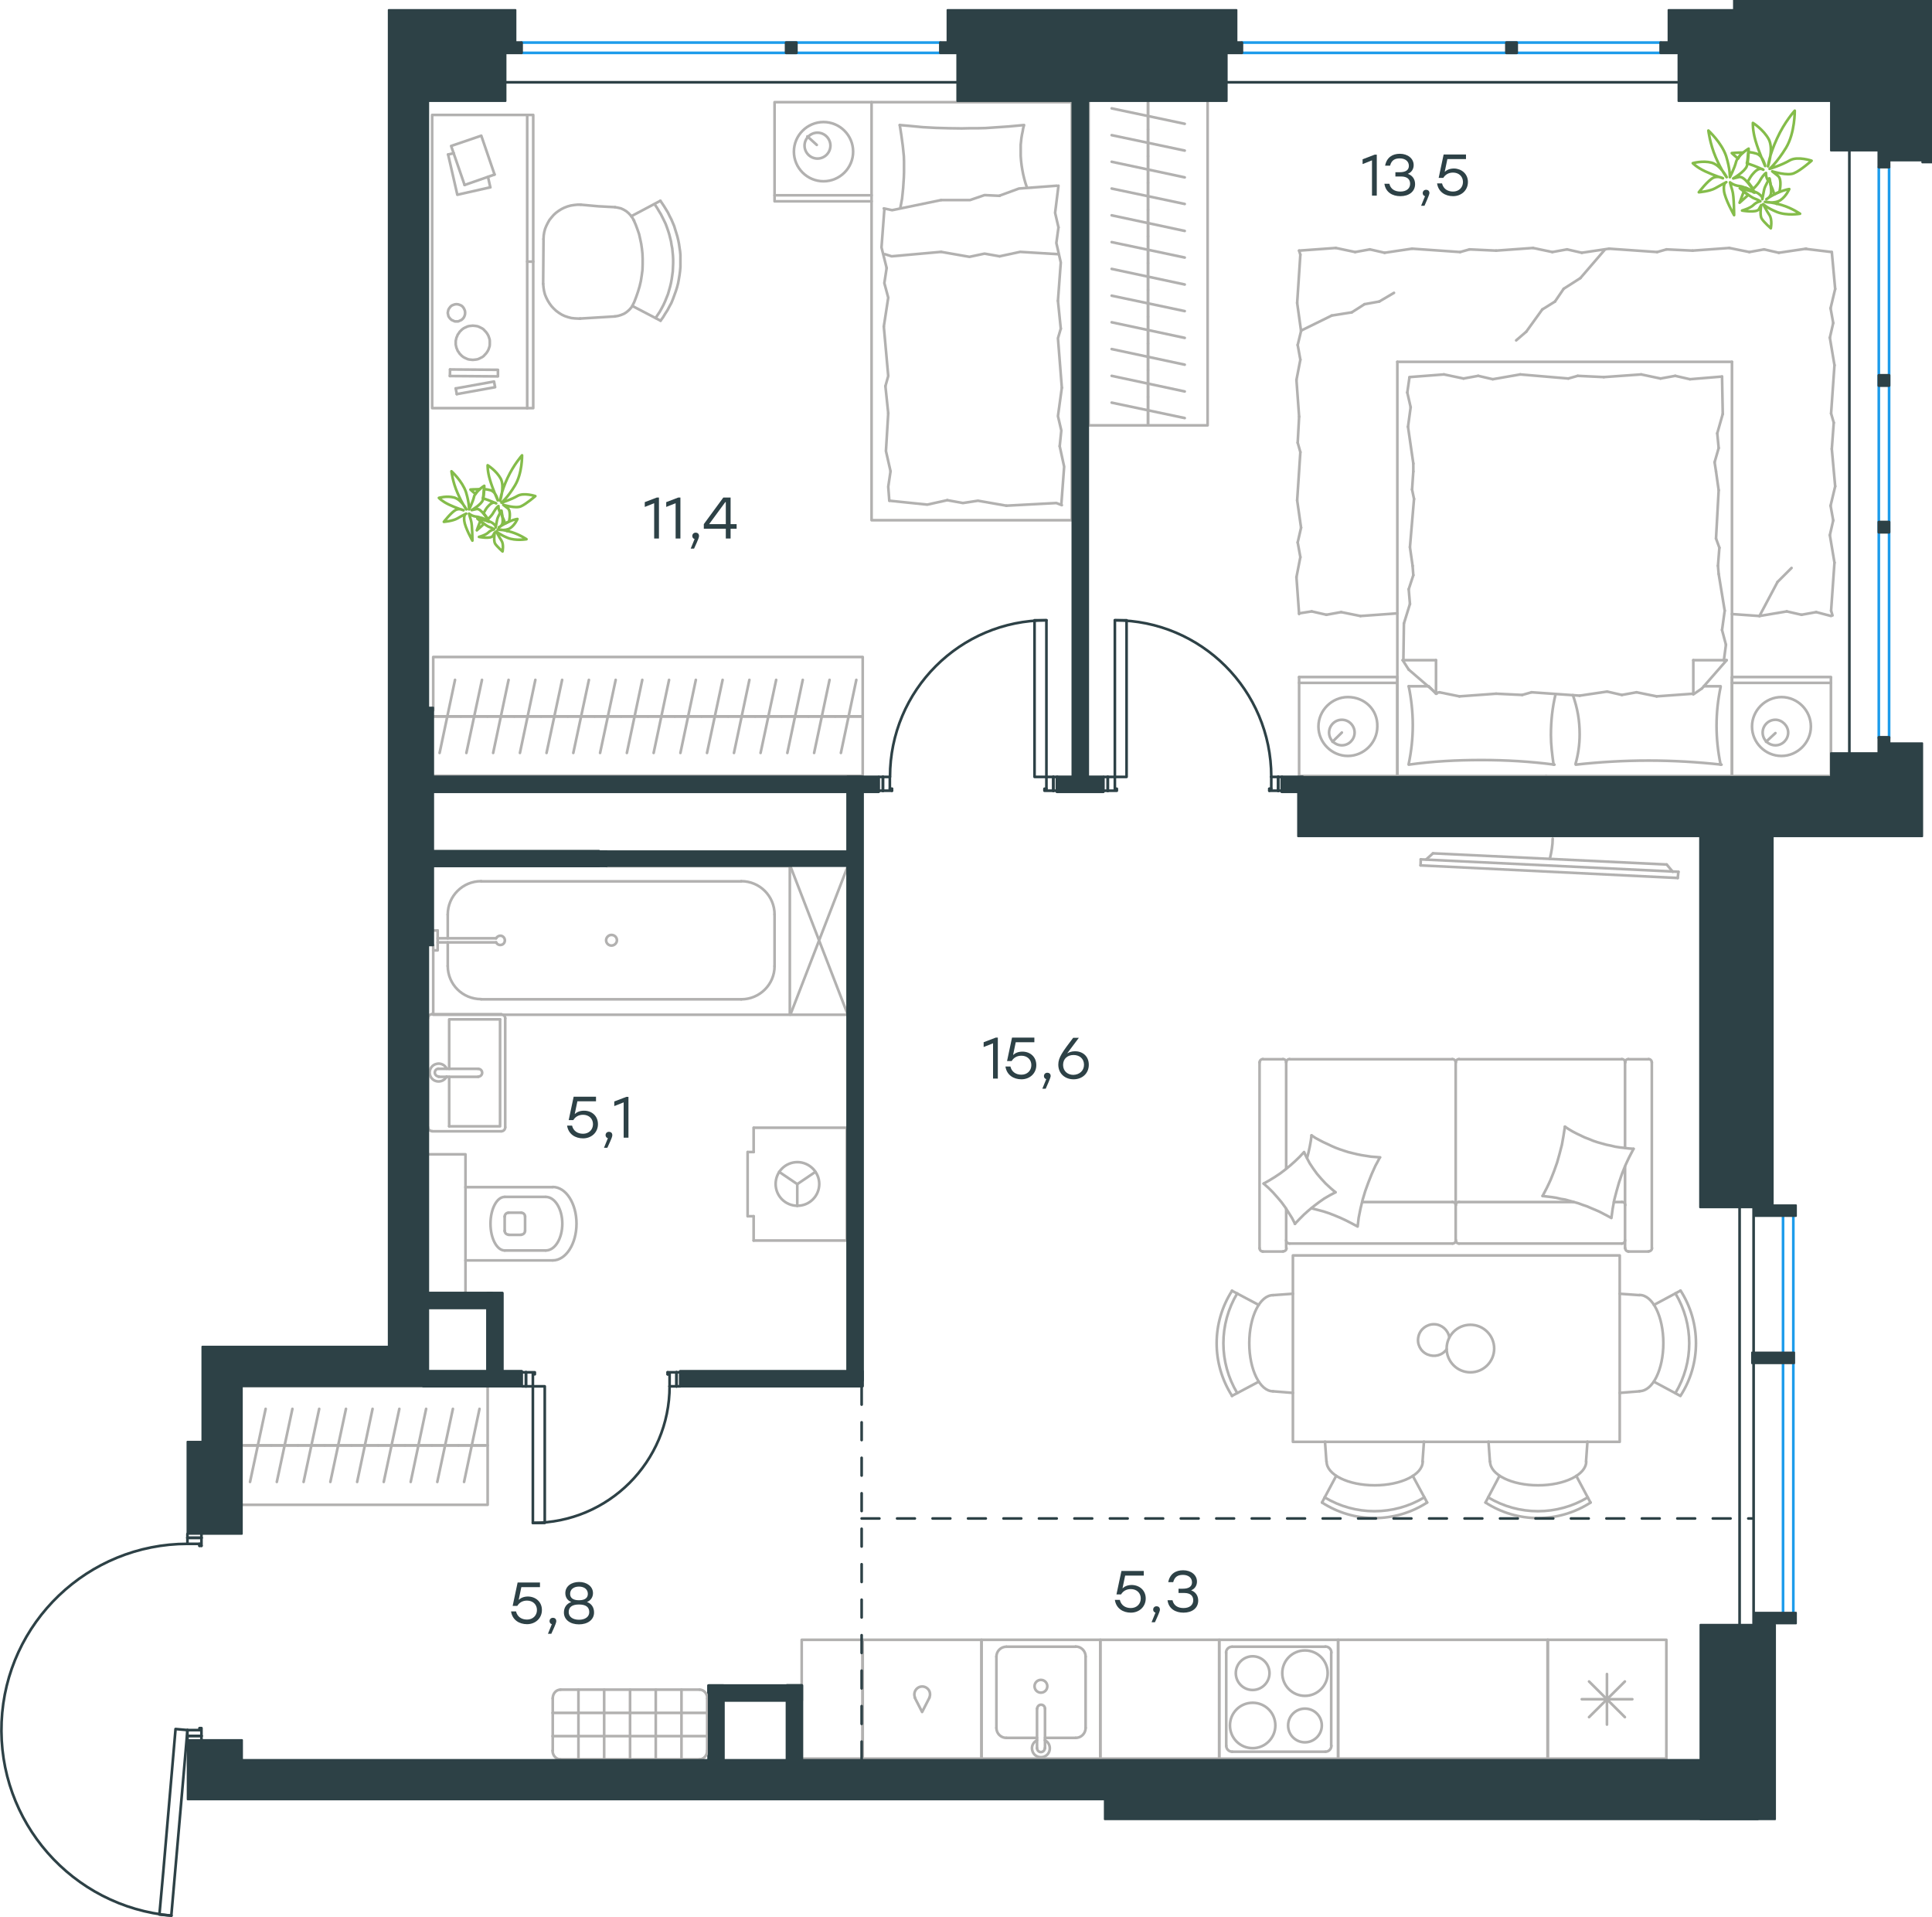 <?xml version="1.0" encoding="utf-8"?>
<!-- Generator: Adobe Illustrator 26.5.0, SVG Export Plug-In . SVG Version: 6.00 Build 0)  -->
<svg version="1.1" id="Слой_1" xmlns="http://www.w3.org/2000/svg" xmlns:xlink="http://www.w3.org/1999/xlink" x="0px" y="0px"
	 viewBox="0 0 1089.5 1080.8" style="enable-background:new 0 0 1089.5 1080.8;" xml:space="preserve">
<style type="text/css">
	.st0{fill:none;stroke:#B2B1B0;stroke-width:1.5;stroke-linecap:round;stroke-linejoin:round;stroke-miterlimit:22.926;}
	.st1{fill:none;stroke:#B2B1B0;stroke-width:1.5;stroke-linecap:round;stroke-linejoin:round;stroke-miterlimit:10;}
	.st2{fill:none;stroke:#2D4146;stroke-width:1.5;stroke-linecap:round;stroke-linejoin:round;stroke-miterlimit:10;}
	.st3{fill:none;stroke:#2D4146;stroke-width:1.5;stroke-linecap:round;stroke-linejoin:round;stroke-miterlimit:22.926;}
	.st4{fill:none;stroke:#1D9CEB;stroke-width:1.5;stroke-linecap:round;stroke-linejoin:round;stroke-miterlimit:22.926;}
	
		.st5{fill:none;stroke:#2D4146;stroke-width:1.5;stroke-linecap:round;stroke-linejoin:round;stroke-miterlimit:22.926;stroke-dasharray:10,10,0,0,0,0;}
	
		.st6{fill-rule:evenodd;clip-rule:evenodd;fill:#2D4146;stroke:#2D4146;stroke-linecap:round;stroke-linejoin:round;stroke-miterlimit:10;}
	.st7{fill:none;stroke:#84BC4A;stroke-width:1.5;stroke-linecap:round;stroke-linejoin:round;stroke-miterlimit:22.926;}
	.st8{fill:#2D4146;stroke:#2D4146;stroke-linecap:round;stroke-linejoin:round;stroke-miterlimit:10;}
	.st9{fill:#2D4146;}
</style>
<g>
	<line class="st0" x1="788" y1="437.5" x2="732.6" y2="437.5"/>
	<line class="st0" x1="732.6" y1="381.7" x2="788" y2="381.7"/>
	<line class="st0" x1="788" y1="381.7" x2="788" y2="437.5"/>
	<line class="st0" x1="732.6" y1="437.5" x2="732.6" y2="381.7"/>
	<line class="st0" x1="756.7" y1="413" x2="751.4" y2="418.2"/>
	<line class="st0" x1="732.6" y1="385" x2="788" y2="385"/>
	<path class="st0" d="M760.1,393c-9,0-16.6,7.5-16.6,16.6s7.5,16.6,16.6,16.6c9,0,16.6-7.5,16.6-16.6C777,400.1,769.5,393,760.1,393
		z"/>
	<path class="st0" d="M756.7,405.8c-4.1,0-7.2,3.4-7.2,7.2c0,4.1,3.4,7.2,7.2,7.2c4.1,0,7.2-3.4,7.2-7.2
		C763.9,409.2,760.8,405.8,756.7,405.8z"/>
	<line class="st0" x1="976.7" y1="437.5" x2="788" y2="437.5"/>
	<line class="st0" x1="960.8" y1="386.9" x2="970.3" y2="386.9"/>
	<line class="st0" x1="809.8" y1="391.1" x2="809.8" y2="372.2"/>
	<line class="st0" x1="805.7" y1="386.9" x2="809.8" y2="391.1"/>
	<line class="st0" x1="976.7" y1="204" x2="976.7" y2="437.5"/>
	<line class="st0" x1="791" y1="372.2" x2="809.8" y2="372.2"/>
	<line class="st0" x1="788" y1="437.5" x2="788" y2="204"/>
	<line class="st0" x1="973.7" y1="372.2" x2="959.8" y2="388.1"/>
	<line class="st0" x1="959.8" y1="388.1" x2="954.9" y2="391.5"/>
	<line class="st0" x1="794.4" y1="386.9" x2="805.4" y2="386.9"/>
	<line class="st0" x1="954.9" y1="391.1" x2="954.9" y2="372.2"/>
	<line class="st0" x1="810.2" y1="391.1" x2="794.4" y2="377.5"/>
	<line class="st0" x1="794.4" y1="377.5" x2="791" y2="372.2"/>
	<line class="st0" x1="973.7" y1="372.2" x2="954.9" y2="372.2"/>
	<line class="st0" x1="889.7" y1="211.9" x2="904.4" y2="212.6"/>
	<line class="st0" x1="841.8" y1="213.8" x2="857.3" y2="211.1"/>
	<line class="st0" x1="825.3" y1="213.4" x2="833.6" y2="211.9"/>
	<line class="st0" x1="833.6" y1="211.9" x2="841.8" y2="213.8"/>
	<line class="st0" x1="884.4" y1="213.4" x2="889.7" y2="211.9"/>
	<line class="st0" x1="857.3" y1="211.1" x2="884.4" y2="213.4"/>
	<line class="st0" x1="794.8" y1="212.6" x2="814.3" y2="211.1"/>
	<line class="st0" x1="814.3" y1="211.1" x2="825.3" y2="213.4"/>
	<line class="st0" x1="953" y1="213.8" x2="971.1" y2="212.3"/>
	<line class="st0" x1="936.4" y1="213.4" x2="944.7" y2="211.9"/>
	<line class="st0" x1="944.7" y1="211.9" x2="953" y2="213.8"/>
	<line class="st0" x1="904.4" y1="212.6" x2="925.5" y2="211.1"/>
	<line class="st0" x1="925.5" y1="211.1" x2="936.4" y2="213.4"/>
	<line class="st0" x1="976.7" y1="204" x2="788" y2="204"/>
	<path class="st0" d="M888.6,431.1c13.6-1.5,27.1-2.3,41.1-2.3c13.6,0,27.5,0.8,41.1,2.3"/>
	<path class="st0" d="M887,391.9c2.6,7.5,3.8,14.2,3.8,22.1c0,5.7-0.8,11.3-2.3,16.6"/>
	<path class="st0" d="M970.3,431.1c-1.5-7.2-2.3-14.7-2.3-21.9c0-7.5,0.8-14.7,2.3-21.9"/>
	<path class="st0" d="M876.1,431.1c-0.8-5.7-1.5-11.3-1.5-16.6c0-7.9,0.8-15.5,2.6-23"/>
	<line class="st0" x1="797" y1="324.3" x2="796.6" y2="319"/>
	<line class="st0" x1="795.1" y1="340.5" x2="794.4" y2="332.2"/>
	<line class="st0" x1="794.4" y1="332.2" x2="797" y2="324.3"/>
	<line class="st0" x1="791.4" y1="372.2" x2="791.7" y2="351.5"/>
	<line class="st0" x1="791.7" y1="351.5" x2="795.1" y2="340.5"/>
	<line class="st0" x1="796.3" y1="276" x2="797" y2="265.8"/>
	<line class="st0" x1="796.6" y1="319" x2="795.1" y2="308.5"/>
	<line class="st0" x1="797.4" y1="281.3" x2="796.3" y2="276"/>
	<line class="st0" x1="795.1" y1="308.5" x2="797.4" y2="281.3"/>
	<line class="st0" x1="797" y1="265.8" x2="797" y2="261.3"/>
	<line class="st0" x1="795.5" y1="229.6" x2="793.6" y2="221.3"/>
	<line class="st0" x1="793.6" y1="221.3" x2="794.8" y2="213"/>
	<line class="st0" x1="797" y1="261.3" x2="794" y2="240.6"/>
	<line class="st0" x1="794" y1="240.6" x2="795.5" y2="229.6"/>
	<line class="st0" x1="966.9" y1="260.6" x2="967.7" y2="265.8"/>
	<line class="st0" x1="968.4" y1="244.3" x2="969.2" y2="252.6"/>
	<line class="st0" x1="969.2" y1="252.6" x2="966.9" y2="260.6"/>
	<line class="st0" x1="971.1" y1="212.3" x2="971.5" y2="233.4"/>
	<line class="st0" x1="971.5" y1="233.4" x2="968.4" y2="244.3"/>
	<line class="st0" x1="969.6" y1="308.8" x2="968.8" y2="319"/>
	<line class="st0" x1="967.7" y1="265.8" x2="969.2" y2="276.4"/>
	<line class="st0" x1="967.7" y1="303.6" x2="969.6" y2="308.8"/>
	<line class="st0" x1="969.2" y1="276.4" x2="967.7" y2="303.6"/>
	<line class="st0" x1="968.8" y1="319" x2="969.2" y2="323.6"/>
	<line class="st0" x1="972.2" y1="371.8" x2="972.2" y2="372.6"/>
	<line class="st0" x1="971.1" y1="355.2" x2="973.3" y2="363.5"/>
	<line class="st0" x1="973.3" y1="363.5" x2="972.2" y2="371.8"/>
	<line class="st0" x1="969.2" y1="323.6" x2="972.6" y2="344.3"/>
	<line class="st0" x1="972.6" y1="344.3" x2="971.1" y2="355.2"/>
	<path class="st0" d="M794.4,431.1c13.6-1.9,27.1-2.6,41.1-2.6c13.6,0,27.5,0.8,41.1,2.6"/>
	<path class="st0" d="M794.4,386.9c1.5,7.2,2.3,14.7,2.3,21.9c0,7.5-0.8,14.7-2.3,21.9"/>
	<line class="st0" x1="858.4" y1="391.8" x2="843.7" y2="391.1"/>
	<line class="st0" x1="906.3" y1="389.9" x2="890.8" y2="392.2"/>
	<line class="st0" x1="922.9" y1="390.3" x2="914.6" y2="391.8"/>
	<line class="st0" x1="914.6" y1="391.8" x2="906.3" y2="389.9"/>
	<line class="st0" x1="863.7" y1="390.3" x2="858.4" y2="391.8"/>
	<line class="st0" x1="890.8" y1="392.2" x2="863.7" y2="390.3"/>
	<line class="st0" x1="954.9" y1="391.1" x2="934.2" y2="392.6"/>
	<line class="st0" x1="934.2" y1="392.6" x2="922.9" y2="390.3"/>
	<line class="st0" x1="811.7" y1="390.3" x2="809.8" y2="390.7"/>
	<line class="st0" x1="843.7" y1="391.1" x2="823" y2="392.6"/>
	<line class="st0" x1="823" y1="392.6" x2="811.7" y2="390.3"/>
	<line class="st0" x1="1032.5" y1="437.5" x2="976.7" y2="437.5"/>
	<line class="st0" x1="976.7" y1="381.7" x2="1032.5" y2="381.7"/>
	<line class="st0" x1="1032.5" y1="382" x2="1032.5" y2="437.5"/>
	<line class="st0" x1="976.7" y1="437.5" x2="976.7" y2="382"/>
	<line class="st0" x1="1001.2" y1="413.3" x2="995.9" y2="418.2"/>
	<line class="st0" x1="976.7" y1="385" x2="1032.5" y2="385"/>
	<line class="st0" x1="739.7" y1="344.7" x2="732.6" y2="345.8"/>
	<line class="st0" x1="756.3" y1="345.1" x2="748" y2="346.6"/>
	<line class="st0" x1="748" y1="346.6" x2="739.7" y2="344.7"/>
	<line class="st0" x1="788" y1="345.8" x2="767.2" y2="347.3"/>
	<line class="st0" x1="767.2" y1="347.3" x2="756.3" y2="345.1"/>
	<line class="st0" x1="731.8" y1="249.6" x2="732.6" y2="234.9"/>
	<line class="st0" x1="733.7" y1="297.5" x2="731.5" y2="282.1"/>
	<line class="st0" x1="733.3" y1="314.1" x2="731.8" y2="305.8"/>
	<line class="st0" x1="731.8" y1="305.8" x2="733.7" y2="297.5"/>
	<line class="st0" x1="733.3" y1="254.9" x2="731.8" y2="249.6"/>
	<line class="st0" x1="731.5" y1="282.1" x2="733.3" y2="254.9"/>
	<line class="st0" x1="732.6" y1="346.2" x2="731.1" y2="325.4"/>
	<line class="st0" x1="731.1" y1="325.4" x2="733.3" y2="314.1"/>
	<line class="st0" x1="733.7" y1="186.6" x2="731.5" y2="170.8"/>
	<line class="st0" x1="733.3" y1="202.8" x2="731.8" y2="194.5"/>
	<line class="st0" x1="731.8" y1="194.5" x2="733.7" y2="186.6"/>
	<line class="st0" x1="733.3" y1="143.6" x2="732.6" y2="141.3"/>
	<line class="st0" x1="731.5" y1="170.8" x2="733.3" y2="143.6"/>
	<line class="st0" x1="732.6" y1="234.9" x2="731.1" y2="214.2"/>
	<line class="st0" x1="731.1" y1="214.2" x2="733.3" y2="202.8"/>
	<line class="st0" x1="828.7" y1="140.6" x2="843.7" y2="141.3"/>
	<line class="st0" x1="780.8" y1="142.5" x2="796.3" y2="140.2"/>
	<line class="st0" x1="764.2" y1="142.1" x2="772.5" y2="140.6"/>
	<line class="st0" x1="772.5" y1="140.6" x2="780.8" y2="142.5"/>
	<line class="st0" x1="823.4" y1="142.1" x2="828.7" y2="140.6"/>
	<line class="st0" x1="796.3" y1="140.2" x2="823.4" y2="142.1"/>
	<line class="st0" x1="732.6" y1="141.3" x2="753.3" y2="139.8"/>
	<line class="st0" x1="753.3" y1="139.8" x2="764.2" y2="142.1"/>
	<line class="st0" x1="939.8" y1="140.6" x2="954.5" y2="141.3"/>
	<line class="st0" x1="892" y1="142.5" x2="907.4" y2="140.2"/>
	<line class="st0" x1="875.4" y1="142.1" x2="883.7" y2="140.6"/>
	<line class="st0" x1="883.7" y1="140.6" x2="892" y2="142.5"/>
	<line class="st0" x1="934.5" y1="142.1" x2="939.8" y2="140.6"/>
	<line class="st0" x1="907.4" y1="140.2" x2="934.5" y2="142.1"/>
	<line class="st0" x1="843.7" y1="141.3" x2="864.5" y2="139.8"/>
	<line class="st0" x1="864.5" y1="139.8" x2="875.4" y2="142.1"/>
	<line class="st0" x1="1018.1" y1="140.3" x2="1033" y2="142.1"/>
	<line class="st0" x1="1003.1" y1="142.5" x2="1018.6" y2="140.2"/>
	<line class="st0" x1="986.5" y1="142.1" x2="994.8" y2="140.6"/>
	<line class="st0" x1="994.8" y1="140.6" x2="1003.1" y2="142.5"/>
	<line class="st0" x1="954.5" y1="141.3" x2="975.2" y2="139.8"/>
	<line class="st0" x1="975.2" y1="139.8" x2="986.5" y2="142.1"/>
	<line class="st0" x1="1034.1" y1="238.3" x2="1033" y2="253.1"/>
	<line class="st0" x1="1031.9" y1="190.4" x2="1034.5" y2="205.9"/>
	<line class="st0" x1="1032.3" y1="173.8" x2="1033.8" y2="182.1"/>
	<line class="st0" x1="1033.8" y1="182.1" x2="1031.9" y2="190.4"/>
	<line class="st0" x1="1032.6" y1="233.1" x2="1034.1" y2="238.3"/>
	<line class="st0" x1="1034.5" y1="205.9" x2="1032.6" y2="233.1"/>
	<line class="st0" x1="1033" y1="142.1" x2="1034.9" y2="162.9"/>
	<line class="st0" x1="1034.9" y1="162.9" x2="1032.3" y2="173.8"/>
	<line class="st0" x1="1031.9" y1="301.7" x2="1034.5" y2="317.2"/>
	<line class="st0" x1="1032.3" y1="285.1" x2="1033.8" y2="293.4"/>
	<line class="st0" x1="1033.8" y1="293.4" x2="1031.9" y2="301.7"/>
	<line class="st0" x1="1032.6" y1="344.3" x2="1033.4" y2="347"/>
	<line class="st0" x1="1034.5" y1="317.2" x2="1032.6" y2="344.3"/>
	<line class="st0" x1="1033" y1="253.1" x2="1034.9" y2="274.2"/>
	<line class="st0" x1="1034.9" y1="274.2" x2="1032.3" y2="285.1"/>
	<line class="st0" x1="1007.6" y1="344.7" x2="992.2" y2="347.3"/>
	<line class="st0" x1="1024.2" y1="345.1" x2="1015.9" y2="346.6"/>
	<line class="st0" x1="1015.9" y1="346.6" x2="1007.6" y2="344.7"/>
	<line class="st0" x1="992.2" y1="347.3" x2="976.7" y2="346.2"/>
	<line class="st0" x1="1032.6" y1="347.3" x2="1024.2" y2="345.1"/>
	<line class="st0" x1="869.7" y1="174.5" x2="860.7" y2="187"/>
	<line class="st0" x1="881.8" y1="162.8" x2="876.9" y2="170"/>
	<line class="st0" x1="876.9" y1="170" x2="869.7" y2="174.5"/>
	<line class="st0" x1="860.7" y1="187" x2="855" y2="191.9"/>
	<line class="st0" x1="904.8" y1="141" x2="891.2" y2="156.8"/>
	<line class="st0" x1="891.2" y1="156.8" x2="881.8" y2="162.8"/>
	<line class="st0" x1="992.2" y1="347.3" x2="1002.4" y2="328.1"/>
	<line class="st0" x1="1002.4" y1="328.1" x2="1010.3" y2="320.2"/>
	<line class="st0" x1="777.8" y1="170" x2="786.1" y2="165.1"/>
	<line class="st0" x1="762.3" y1="176.1" x2="769.5" y2="171.5"/>
	<line class="st0" x1="769.5" y1="171.5" x2="777.8" y2="170"/>
	<line class="st0" x1="733.7" y1="186.4" x2="751" y2="177.9"/>
	<line class="st0" x1="751" y1="177.9" x2="762.3" y2="176.1"/>
	<path class="st0" d="M1004.6,393c-9,0-16.6,7.5-16.6,16.6s7.5,16.6,16.6,16.6c9,0,16.6-7.5,16.6-16.6
		C1021.2,400.5,1013.7,393,1004.6,393z"/>
	<path class="st0" d="M1001.2,405.8c-4.1,0-7.2,3.4-7.2,7.2c0,4.1,3.4,7.2,7.2,7.2c4.1,0,7.2-3.4,7.2-7.2
		C1008.4,409.2,1005,405.8,1001.2,405.8z"/>
</g>
<line class="st1" x1="252.5" y1="544.7" x2="252.5" y2="531.3"/>
<path class="st1" d="M279.8,531.3c0.5,1.1,1.7,1.7,2.9,1.4c1.2-0.2,2-1.3,2-2.5s-0.8-2.3-2-2.6c-1.2-0.2-2.4,0.4-2.9,1.4"/>
<line class="st1" x1="246.8" y1="531.3" x2="279.7" y2="531.3"/>
<line class="st1" x1="246.8" y1="529" x2="279.7" y2="529"/>
<line class="st1" x1="246.8" y1="524.6" x2="244.3" y2="524.6"/>
<polyline class="st1" points="246.8,524.6 246.8,535.8 244.3,535.8 "/>
<path class="st1" d="M341.8,530.1c0,1.7,1.4,3,3,3c1.7,0,3.1-1.4,3.1-3c0-1.7-1.4-3-3.1-3C343.2,527.1,341.8,528.5,341.8,530.1z"/>
<path class="st1" d="M252.5,544.6c0,10.4,8.4,18.7,18.8,18.7"/>
<path class="st1" d="M271.3,496.8c-10.4,0-18.8,8.4-18.8,18.8"/>
<path class="st1" d="M418,563.4c10.4,0,18.8-8.4,18.8-18.7"/>
<path class="st1" d="M436.8,515.6c0-10.4-8.4-18.8-18.8-18.8"/>
<line class="st1" x1="252.5" y1="515.6" x2="252.5" y2="529"/>
<line class="st1" x1="271.3" y1="563.4" x2="418" y2="563.4"/>
<line class="st1" x1="436.8" y1="544.7" x2="436.8" y2="515.6"/>
<line class="st1" x1="418" y1="496.9" x2="271.3" y2="496.9"/>
<polyline class="st1" points="244.3,532.9 244.3,572.1 445.4,572.1 445.4,488.3 342.1,488.3 "/>
<g>
	<line class="st1" x1="253.3" y1="607.1" x2="253.3" y2="635"/>
	<polyline class="st1" points="253.3,602.6 253.3,574.7 282,574.7 	"/>
	<polyline class="st1" points="282,574.7 282,635 253.3,635 	"/>
	<path class="st1" d="M282.7,637.8c1.2,0,2.2-1,2.2-2.2"/>
	<path class="st1" d="M284.9,574.1c0-1.2-1-2.2-2.2-2.2"/>
	<path class="st1" d="M241.4,635.5c0,1.2,1,2.2,2.2,2.2"/>
	<path class="st1" d="M243.6,571.8c-1.2,0-2.2,1-2.2,2.2"/>
	<path class="st1" d="M269.7,607c1.2,0,2.2-1,2.2-2.2s-1-2.2-2.2-2.2"/>
	<line class="st1" x1="247.3" y1="607.1" x2="269.7" y2="607.1"/>
	<path class="st1" d="M247.4,602.5c-1.2,0-2.2,1-2.2,2.2s1,2.2,2.2,2.2"/>
	<line class="st1" x1="247.3" y1="602.6" x2="269.7" y2="602.6"/>
	<path class="st1" d="M251.9,602.5c-1-2.1-3.4-3.3-5.7-2.7c-2.3,0.5-3.9,2.5-3.9,4.9s1.6,4.4,3.9,4.9c2.3,0.5,4.7-0.6,5.7-2.7"/>
	<line class="st1" x1="243.6" y1="637.8" x2="282.6" y2="637.8"/>
	<line class="st1" x1="284.9" y1="635.5" x2="284.9" y2="574.1"/>
	<line class="st1" x1="282.6" y1="571.8" x2="243.6" y2="571.8"/>
	<line class="st1" x1="241.3" y1="574.1" x2="241.3" y2="635.5"/>
</g>
<g>
	<line class="st1" x1="916.4" y1="657.7" x2="916.4" y2="703.7"/>
	<line class="st1" x1="822.8" y1="677.7" x2="887.5" y2="677.7"/>
	<line class="st1" x1="725.3" y1="681.5" x2="725.3" y2="703.7"/>
	<polyline class="st1" points="730.3,690 728.6,686.7 726.7,683.7 724.8,680.7 722.6,677.7 720.3,675 717.9,672.3 715.3,669.7 
		712.6,667.3 	"/>
	<polyline class="st1" points="737.1,652.8 737.9,649.7 738.6,646.5 739.2,643.2 739.6,640.1 	"/>
	<polyline class="st1" points="753.1,672.2 749.9,673.9 746.8,675.7 743.8,677.8 740.9,680 738.1,682.3 735.4,684.7 732.8,687.3 
		730.2,690 	"/>
	<polyline class="st1" points="921.2,647.7 920,650 918.8,652.3 917.7,654.6 916.6,657 914.7,661.7 913,666.7 911.6,671.6 
		910.3,676.6 909.4,681.6 908.7,686.7 906.5,685.5 904.2,684.3 901.9,683.1 899.6,682.1 897.2,681.1 894.9,680.1 892.5,679.3 
		890.1,678.4 887.6,677.7 885.1,677 882.6,676.3 880.1,675.9 877.6,675.3 875,674.9 872.5,674.6 869.9,674.3 	"/>
	<polyline class="st1" points="739.6,640.1 741.7,641.5 743.9,642.7 746.2,643.9 748.6,645 750.9,646.1 753.2,647.1 755.6,648 
		758,648.8 760.5,649.6 763,650.2 765.5,650.8 768,651.3 770.6,651.7 773.1,652.1 775.7,652.3 778.3,652.5 	"/>
	<polyline class="st1" points="778,652.8 776.8,655.1 775.6,657.3 773.5,662 771.6,666.8 769.9,671.5 768.4,676.5 767.2,681.5 
		766.2,686.5 765.6,691.5 762.4,689.8 759.3,688.2 756.1,686.7 753,685.4 749.7,684.1 746.4,683 743,682.1 739.5,681.2 	"/>
	<polyline class="st1" points="882.5,635.2 884.6,636.6 886.8,637.9 889.1,639.1 891.4,640.2 893.7,641.3 896.1,642.2 898.5,643.2 
		900.9,644 903.4,644.7 905.9,645.4 908.4,645.9 910.9,646.5 913.5,646.9 916.1,647.2 918.6,647.5 921.2,647.7 	"/>
	<polyline class="st1" points="712.6,667.3 715.8,665.5 718.9,663.6 721.9,661.6 724.8,659.4 727.6,657.1 730.3,654.7 732.9,652.2 
		735.4,649.5 736.1,651.1 736.9,652.7 738.6,655.9 740.6,658.9 742.7,661.8 745.1,664.6 747.6,667.3 750.3,669.8 753.1,672.2 	"/>
	<polyline class="st1" points="869.9,674.3 871.1,672 872.3,669.7 873.4,667.4 874.5,665 876.4,660.2 878.1,655.4 879.5,650.4 
		880.8,645.4 881.7,640.3 882.5,635.2 	"/>
	<path class="st1" d="M820.9,679.5c0-1-0.8-1.9-1.9-1.9"/>
	<line class="st1" x1="819.1" y1="677.7" x2="768.2" y2="677.7"/>
	<path class="st1" d="M916.5,679.5c0-1-0.8-1.9-1.9-1.9"/>
	<path class="st1" d="M822.8,677.6c-1,0-1.9,0.8-1.9,1.9"/>
	<line class="st1" x1="910.1" y1="677.7" x2="914.6" y2="677.7"/>
	<path class="st1" d="M725.3,699.2c0,1,0.8,1.9,1.9,1.9"/>
	<path class="st1" d="M727.2,597.1c-1,0-1.9,0.8-1.9,1.9"/>
	<path class="st1" d="M819.1,701.1c1,0,1.9-0.8,1.9-1.9"/>
	<path class="st1" d="M820.9,599c0-1-0.8-1.9-1.9-1.9"/>
	<line class="st1" x1="819.1" y1="701.1" x2="727.2" y2="701.1"/>
	<line class="st1" x1="727.2" y1="597.2" x2="819" y2="597.2"/>
	<path class="st1" d="M914.6,701.1c1,0,1.8-0.8,1.8-1.9"/>
	<path class="st1" d="M916.5,599c0-1-0.8-1.9-1.9-1.9"/>
	<path class="st1" d="M916.5,703.7c0,1,0.8,1.9,1.9,1.9"/>
	<path class="st1" d="M820.9,699.2c0,1,0.8,1.9,1.9,1.9"/>
	<path class="st1" d="M822.8,597.1c-1,0-1.9,0.8-1.9,1.9"/>
	<path class="st1" d="M712.2,597.1c-1,0-1.9,0.8-1.9,1.9"/>
	<path class="st1" d="M725.4,599c0-1-0.8-1.9-1.9-1.9"/>
	<path class="st1" d="M710.3,703.7c0,1,0.8,1.9,1.9,1.9"/>
	<path class="st1" d="M723.6,705.5c1,0,1.9-0.8,1.9-1.8"/>
	<path class="st1" d="M929.7,705.5c1,0,1.9-0.8,1.9-1.8"/>
	<path class="st1" d="M918.3,597.1c-1,0-1.9,0.8-1.9,1.9"/>
	<path class="st1" d="M931.5,599c0-1-0.8-1.9-1.8-1.9"/>
	<line class="st1" x1="822.8" y1="701.1" x2="914.6" y2="701.1"/>
	<line class="st1" x1="820.9" y1="599" x2="820.9" y2="699.2"/>
	<line class="st1" x1="914.6" y1="597.2" x2="822.8" y2="597.2"/>
	<line class="st1" x1="710.3" y1="703.7" x2="710.3" y2="599"/>
	<line class="st1" x1="712.1" y1="597.2" x2="723.5" y2="597.2"/>
	<line class="st1" x1="725.3" y1="599" x2="725.3" y2="658.8"/>
	<line class="st1" x1="723.5" y1="705.6" x2="712.1" y2="705.6"/>
	<line class="st1" x1="916.4" y1="647.1" x2="916.4" y2="599"/>
	<line class="st1" x1="918.3" y1="597.2" x2="929.6" y2="597.2"/>
	<line class="st1" x1="931.5" y1="599" x2="931.5" y2="703.7"/>
	<line class="st1" x1="929.6" y1="705.6" x2="918.3" y2="705.6"/>
	<path class="st1" d="M747,844.2c17.3,10.4,38.9,10.4,56.2,0"/>
	<path class="st1" d="M745.5,847.1c18,11.7,41.2,11.7,59.3,0"/>
	<line class="st1" x1="753.5" y1="832.1" x2="745.5" y2="847.1"/>
	<line class="st1" x1="796.7" y1="832.1" x2="804.8" y2="847.1"/>
	<line class="st1" x1="802.2" y1="824" x2="803" y2="812.8"/>
	<line class="st1" x1="748" y1="824" x2="747.2" y2="812.8"/>
	<path class="st1" d="M748.1,824c0,7.4,12.1,13.4,27.1,13.4c14.9,0,27.1-6,27.1-13.4"/>
	<path class="st1" d="M839.2,844.2c17.3,10.4,38.9,10.4,56.2,0"/>
	<path class="st1" d="M837.7,847.1c18,11.7,41.2,11.7,59.3,0"/>
	<line class="st1" x1="888.9" y1="832.1" x2="896.9" y2="847.1"/>
	<line class="st1" x1="845.6" y1="832.1" x2="837.7" y2="847.1"/>
	<line class="st1" x1="840.2" y1="824" x2="839.4" y2="812.8"/>
	<line class="st1" x1="894.4" y1="824" x2="895.2" y2="812.8"/>
	<path class="st1" d="M840.3,824c0,7.4,12.1,13.4,27.1,13.4c14.9,0,27.1-6,27.1-13.4"/>
	<path class="st1" d="M697.7,729.2c-10.4,17.3-10.4,38.9,0,56.2"/>
	<path class="st1" d="M694.8,727.7c-11.6,18-11.6,41.2,0,59.3"/>
	<line class="st1" x1="709.8" y1="779" x2="694.7" y2="787"/>
	<line class="st1" x1="709.8" y1="735.7" x2="694.7" y2="727.7"/>
	<line class="st1" x1="717.9" y1="730.2" x2="729.1" y2="729.4"/>
	<line class="st1" x1="717.9" y1="784.4" x2="729.1" y2="785.3"/>
	<path class="st1" d="M717.9,730.2c-7.4,0-13.4,12.1-13.4,27.1c0,14.9,6,27.1,13.4,27.1"/>
	<path class="st1" d="M944.8,785.4c10.4-17.3,10.4-38.9,0-56.2"/>
	<path class="st1" d="M947.7,786.9c11.6-18,11.6-41.2,0-59.3"/>
	<line class="st1" x1="932.7" y1="735.7" x2="947.6" y2="727.7"/>
	<line class="st1" x1="932.7" y1="779" x2="947.6" y2="787"/>
	<line class="st1" x1="924.6" y1="784.4" x2="913.4" y2="785.3"/>
	<line class="st1" x1="924.6" y1="730.2" x2="913.4" y2="729.4"/>
	<path class="st1" d="M924.6,784.3c7.4,0,13.4-12.1,13.4-27.1c0-14.9-6-27.1-13.4-27.1"/>
	<path class="st1" d="M817.3,754c-0.7-4.2-4.3-7.3-8.5-7.4c-4.2-0.1-8,2.8-8.9,6.9c-1,4.1,1.1,8.4,5,10.1c3.9,1.7,8.4,0.6,10.9-2.9"
		/>
	<path class="st1" d="M815.8,760.3c0,7.4,6,13.4,13.4,13.4s13.4-6,13.4-13.4s-6-13.4-13.4-13.4C821.8,746.9,815.8,752.9,815.8,760.3
		z"/>
	<rect x="729.1" y="707.8" class="st1" width="184.3" height="105.1"/>
</g>
<polyline class="st1" points="507.4,70.5 508.3,76.3 509.1,82.2 509.4,85.1 509.7,88.1 509.8,91 509.8,93.9 509.8,97 509.7,100 
	509.5,103.1 509.3,106.1 509,109.1 508.7,112 508.2,114.7 507.7,117.3 "/>
<polyline class="st1" points="579.1,105.7 578.3,103.3 577.6,100.8 577,98.3 576.5,95.7 576.1,93.2 575.8,90.6 575.6,88 575.6,85.4 
	575.6,81.6 576,77.8 576.3,76 576.7,74.1 577,72.3 577.5,70.5 568.9,71.3 560.1,71.9 555.7,72.2 551.3,72.3 546.9,72.3 542.4,72.4 
	535.1,72.3 527.8,72.1 520.4,71.7 513.1,71 507.4,70.5 "/>
<polyline class="st1" points="563.7,110.3 574.6,106.3 596,104.7 "/>
<polyline class="st1" points="498.4,117.5 503.1,118.5 530.7,112.8 "/>
<polyline class="st1" points="530.7,112.8 547,112.8 555.2,110 563.7,110.4 "/>
<polyline class="st1" points="596.9,104.7 595,120 596.9,128.2 "/>
<polyline class="st1" points="534.2,282 522.9,284.5 501.6,282.3 "/>
<polyline class="st1" points="598.8,284.8 595.7,283.6 567.5,285.1 "/>
<polyline class="st1" points="567.5,285.1 551.5,282.3 543,283.6 534.2,282 "/>
<polyline class="st1" points="502.2,265.7 499.6,254.3 500.9,233 "/>
<polyline class="st1" points="501.5,282.3 500.9,274.4 502.2,265.7 "/>
<polyline class="st1" points="500,151.1 497.1,139.5 498.7,118.2 "/>
<polyline class="st1" points="499.3,217.7 500.9,212 498.4,184.1 "/>
<polyline class="st1" points="498.4,184.1 500.9,167.8 498.7,159.6 500,151.1 "/>
<line class="st1" x1="500.9" y1="233" x2="499.3" y2="217.7"/>
<polyline class="st1" points="596.9,128.2 595.7,137 598.2,148 596.6,169.6 "/>
<polyline class="st1" points="597.6,251.6 600.1,263.1 598.5,284.5 "/>
<polyline class="st1" points="598.2,185.3 596.6,190.7 598.8,218.6 "/>
<polyline class="st1" points="598.8,218.6 596.6,234.6 598.5,242.7 597.6,251.5 "/>
<line class="st1" x1="596.6" y1="169.6" x2="598.2" y2="185.3"/>
<polyline class="st1" points="563.7,144.5 575.3,142 596.6,143.3 "/>
<polyline class="st1" points="499,143.3 502.8,144.5 530.7,142 "/>
<polyline class="st1" points="530.7,142 546.7,144.8 555.2,143 563.7,144.5 "/>
<line class="st1" x1="460.6" y1="81.7" x2="455.3" y2="76.9"/>
<path class="st1" d="M468.3,82.1c0-4-3.3-7.3-7.3-7.3s-7.3,3.3-7.3,7.3s3.3,7.3,7.3,7.3S468.3,86.1,468.3,82.1z"/>
<rect x="491.5" y="57.6" class="st1" width="112.9" height="235.7"/>
<path class="st1" d="M481.1,85.5c0-9.2-7.5-16.7-16.7-16.7s-16.7,7.5-16.7,16.7s7.5,16.7,16.7,16.7S481.1,94.7,481.1,85.5z"/>
<line class="st1" x1="436.8" y1="110.1" x2="491.5" y2="110.1"/>
<polyline class="st1" points="491.5,57.6 436.8,57.6 436.8,113.5 491.5,113.5 "/>
<polygon class="st1" points="257,193.2 257,194.3 257.2,195.2 257.4,196.1 257.8,197 258.1,197.8 258.7,198.6 259.2,199.4 
	259.8,200 260.5,200.7 261.3,201.3 262,201.7 262.9,202.1 263.8,202.5 264.7,202.7 265.7,202.8 266.6,202.9 267.6,202.8 
	268.5,202.7 269.5,202.5 270.4,202.1 271.2,201.7 272,201.3 272.8,200.7 273.4,200 274,199.4 274.6,198.6 275.1,197.8 275.5,197 
	275.8,196.1 276.1,195.2 276.2,194.3 276.2,193.2 276.2,192.2 276.1,191.3 275.8,190.4 275.5,189.5 275.1,188.7 274.6,187.9 
	274,187.1 273.4,186.5 272.8,185.8 272,185.2 271.2,184.8 270.4,184.4 269.5,184 268.5,183.8 267.6,183.7 266.6,183.6 265.7,183.7 
	264.7,183.8 263.8,184 262.9,184.4 262,184.8 261.3,185.2 260.5,185.8 259.8,186.5 259.2,187.1 258.7,187.9 258.1,188.7 
	257.8,189.5 257.4,190.4 257.2,191.3 257,192.2 "/>
<polygon class="st1" points="252.5,176.4 252.7,177.4 252.9,178.3 253.4,179.1 254,179.8 254.7,180.4 255.6,180.8 256.5,181.2 
	257.4,181.2 258.4,181.2 259.3,180.8 260.2,180.4 260.9,179.8 261.5,179.1 261.9,178.3 262.2,177.4 262.3,176.4 262.2,175.3 
	261.9,174.5 261.5,173.7 260.9,172.9 260.2,172.3 259.3,171.9 258.4,171.6 257.4,171.5 256.5,171.6 255.6,171.9 254.7,172.3 
	254,172.9 253.4,173.7 252.9,174.5 252.7,175.3 "/>
<polyline class="st1" points="257,219 278.6,215.1 279.2,218.3 257.6,222.2 "/>
<polyline class="st1" points="253.8,208.3 280.8,208.5 280.8,212.2 253.7,212 "/>
<line class="st1" x1="297.3" y1="147.5" x2="300.7" y2="147.5"/>
<line class="st1" x1="262" y1="104.3" x2="278.9" y2="98.4"/>
<line class="st1" x1="257.6" y1="222.2" x2="257" y2="219"/>
<line class="st1" x1="276.5" y1="105.6" x2="275.2" y2="99.8"/>
<polyline class="st1" points="278.9,98.4 271.4,76.5 254.4,82.3 262,104.3 "/>
<polyline class="st1" points="252.7,87.1 257.9,109.8 276.5,105.6 "/>
<line class="st1" x1="253.7" y1="212" x2="253.8" y2="208.3"/>
<line class="st1" x1="255.9" y1="86.4" x2="252.7" y2="87.1"/>
<line class="st1" x1="297.3" y1="230.2" x2="297.3" y2="64.8"/>
<rect x="243.7" y="64.8" class="st1" width="57" height="165.3"/>
<polyline class="st1" points="346.7,178.4 348.5,178.1 350.2,177.6 351.9,176.9 353.3,176 354.6,174.9 355.2,174.3 355.7,173.7 
	356.3,173 356.7,172.2 357.1,171.4 357.5,170.6 "/>
<polyline class="st1" points="357.6,124.5 356.7,122.9 355.7,121.5 354.5,120.2 353.2,119.1 351.7,118.2 350.2,117.5 348.5,117.1 
	346.8,116.8 "/>
<polyline class="st1" points="327.5,115.4 325.6,115.4 323.7,115.6 321.8,115.9 320,116.4 318.2,117.1 316.6,117.9 315,118.9 
	313.5,120 312.2,121.2 311,122.6 309.8,124.1 308.9,125.7 308.1,127.3 307.4,129 306.9,130.9 306.6,132.8 306.5,134.8 "/>
<polyline class="st1" points="372.5,180.8 373.9,178.9 375.1,176.9 376.4,174.9 377.5,172.8 378.6,170.8 379.5,168.6 380.3,166.4 
	381.1,164.2 381.8,162 382.4,159.7 382.8,157.5 383.2,155.1 383.5,152.8 383.7,150.5 383.7,148.1 383.7,145.8 383.7,143.7 
	383.5,141.6 383.2,139.6 382.9,137.5 382.5,135.5 382,133.4 381.4,131.4 380.8,129.5 380.2,127.5 379.4,125.6 378.6,123.7 
	377.6,121.8 376.7,119.9 375.6,118.1 374.5,116.3 373.3,114.5 372.4,113.2 "/>
<polyline class="st1" points="357.7,170.2 358.8,167.3 359.8,164.4 360.7,161.4 361.4,158.4 361.9,155.2 362.3,152.2 362.4,149.1 
	362.4,145.9 362.3,143.1 362,140.3 361.6,137.5 361,134.7 360.4,132 359.5,129.4 358.5,126.7 357.4,124.2 "/>
<polyline class="st1" points="369.7,179.3 370.9,177.5 372.1,175.7 373.2,173.7 374.2,171.8 375.1,169.8 375.9,167.8 376.7,165.8 
	377.3,163.7 377.9,161.6 378.4,159.5 378.8,157.3 379.1,155.2 379.4,153 379.5,150.8 379.6,148.5 379.6,146.3 379.5,144.2 
	379.3,142.2 379.1,140.1 378.7,138.1 378.4,136.1 377.9,134.1 377.4,132.1 376.8,130.2 376.1,128.2 375.4,126.3 374.5,124.4 
	373.6,122.6 372.7,120.8 371.6,119 370.6,117.3 369.4,115.5 "/>
<polyline class="st1" points="306.3,160 306.5,162.1 306.8,164 307.3,166 308,167.7 308.9,169.5 309.9,171.1 311,172.6 312.3,174 
	313.7,175.3 315.2,176.4 316.8,177.4 318.5,178.2 320.3,178.8 322.2,179.3 324.1,179.5 326,179.6 327.2,179.6 "/>
<line class="st1" x1="372.4" y1="113.2" x2="356" y2="121.9"/>
<line class="st1" x1="372.5" y1="180.8" x2="356.6" y2="172.5"/>
<line class="st1" x1="327.1" y1="179.6" x2="346.8" y2="178.4"/>
<polyline class="st1" points="327.5,115.4 337.4,116.3 346.8,116.8 "/>
<line class="st1" x1="306.3" y1="160" x2="306.5" y2="134.8"/>
<line class="st1" x1="871.9" y1="438" x2="871.9" y2="437.4"/>
<line class="st1" x1="425" y1="649.5" x2="421.7" y2="649.5"/>
<line class="st1" x1="425" y1="685.7" x2="421.7" y2="685.7"/>
<line class="st1" x1="425" y1="635.8" x2="425" y2="649.5"/>
<line class="st1" x1="425" y1="699.4" x2="425" y2="685.7"/>
<polyline class="st1" points="459.8,660.7 449.6,667.6 439.4,660.7 "/>
<line class="st1" x1="449.6" y1="667.6" x2="449.6" y2="679.9"/>
<path class="st1" d="M449.7,655.2c-6.8,0-12.3,5.5-12.3,12.3s5.5,12.3,12.3,12.3s12.3-5.5,12.3-12.3
	C462,660.8,456.4,655.2,449.7,655.2z"/>
<line class="st1" x1="477.5" y1="635.8" x2="425.1" y2="635.8"/>
<line class="st1" x1="421.6" y1="649.5" x2="421.6" y2="685.7"/>
<polyline class="st1" points="425,699.4 477.5,699.4 477.5,635.8 "/>
<path class="st1" d="M293.9,696.1c1.2,0,2.2-1,2.2-2.2"/>
<path class="st1" d="M296.1,685.9c0-1.2-1-2.2-2.2-2.2"/>
<path class="st1" d="M284.6,693.9c0,1.2,1,2.2,2.2,2.2"/>
<path class="st1" d="M286.8,683.7c-1.2,0-2.2,1-2.2,2.2"/>
<line class="st1" x1="286.8" y1="696.2" x2="293.9" y2="696.2"/>
<line class="st1" x1="296.1" y1="693.9" x2="296.1" y2="685.9"/>
<line class="st1" x1="293.9" y1="683.7" x2="286.8" y2="683.7"/>
<line class="st1" x1="284.6" y1="685.9" x2="284.6" y2="694"/>
<path class="st1" d="M284.6,674.8c-4.4,0-8,6.8-8,15.1s3.6,15.1,8,15.1"/>
<line class="st1" x1="307.7" y1="705" x2="284.6" y2="705"/>
<path class="st1" d="M307.8,705c5.2,0,9.3-6.8,9.3-15.1s-4.2-15.1-9.3-15.1"/>
<line class="st1" x1="307.7" y1="674.8" x2="284.6" y2="674.8"/>
<path class="st1" d="M311.7,710.6c7.4,0,13.4-9.3,13.4-20.7c0-11.5-6-20.7-13.4-20.7"/>
<line class="st1" x1="311.6" y1="710.6" x2="262.5" y2="710.6"/>
<line class="st1" x1="311.6" y1="669.3" x2="262.5" y2="669.3"/>
<polyline class="st1" points="262.5,729 262.5,650.8 241.5,650.8 "/>
<line class="st1" x1="137.9" y1="814.9" x2="153" y2="814.9"/>
<line class="st1" x1="149.8" y1="794.3" x2="141" y2="835.5"/>
<line class="st1" x1="153" y1="814.9" x2="168" y2="814.9"/>
<line class="st1" x1="164.9" y1="794.3" x2="156.1" y2="835.5"/>
<line class="st1" x1="168" y1="814.9" x2="183.1" y2="814.9"/>
<line class="st1" x1="180" y1="794.3" x2="171.2" y2="835.5"/>
<line class="st1" x1="136.5" y1="814.9" x2="275" y2="814.9"/>
<line class="st1" x1="183.1" y1="814.9" x2="198.2" y2="814.9"/>
<line class="st1" x1="195.1" y1="794.3" x2="186.3" y2="835.5"/>
<line class="st1" x1="198.2" y1="814.9" x2="213.3" y2="814.9"/>
<line class="st1" x1="210.1" y1="794.3" x2="201.4" y2="835.5"/>
<line class="st1" x1="213.3" y1="814.9" x2="228.4" y2="814.9"/>
<line class="st1" x1="225.2" y1="794.3" x2="216.4" y2="835.5"/>
<line class="st1" x1="228.4" y1="814.9" x2="243.5" y2="814.9"/>
<line class="st1" x1="240.3" y1="794.3" x2="231.6" y2="835.5"/>
<line class="st1" x1="243.5" y1="814.9" x2="258.5" y2="814.9"/>
<line class="st1" x1="255.4" y1="794.3" x2="246.6" y2="835.5"/>
<line class="st1" x1="258.5" y1="814.9" x2="273.7" y2="814.9"/>
<line class="st1" x1="270.4" y1="794.3" x2="261.7" y2="835.5"/>
<polyline class="st1" points="136.5,781.4 275,781.4 275,848.4 136.5,848.4 "/>
<line class="st1" x1="486.1" y1="403.9" x2="471" y2="403.9"/>
<line class="st1" x1="474.2" y1="424.5" x2="482.9" y2="383.3"/>
<line class="st1" x1="471" y1="403.9" x2="455.9" y2="403.9"/>
<line class="st1" x1="459.1" y1="424.5" x2="467.8" y2="383.3"/>
<line class="st1" x1="455.9" y1="403.9" x2="440.8" y2="403.9"/>
<line class="st1" x1="444" y1="424.5" x2="452.7" y2="383.3"/>
<line class="st1" x1="440.8" y1="403.9" x2="425.8" y2="403.9"/>
<line class="st1" x1="428.9" y1="424.5" x2="437.7" y2="383.3"/>
<line class="st1" x1="425.8" y1="403.9" x2="410.6" y2="403.9"/>
<line class="st1" x1="413.9" y1="424.5" x2="422.6" y2="383.3"/>
<line class="st1" x1="410.6" y1="403.9" x2="395.6" y2="403.9"/>
<line class="st1" x1="398.7" y1="424.5" x2="407.5" y2="383.3"/>
<line class="st1" x1="395.6" y1="403.9" x2="380.5" y2="403.9"/>
<line class="st1" x1="383.7" y1="424.5" x2="392.4" y2="383.3"/>
<line class="st1" x1="380.5" y1="403.9" x2="365.4" y2="403.9"/>
<line class="st1" x1="368.6" y1="424.5" x2="377.3" y2="383.3"/>
<line class="st1" x1="365.4" y1="403.9" x2="350.3" y2="403.9"/>
<line class="st1" x1="353.5" y1="424.5" x2="362.2" y2="383.3"/>
<line class="st1" x1="350.3" y1="403.9" x2="335.3" y2="403.9"/>
<line class="st1" x1="338.4" y1="424.5" x2="347.2" y2="383.3"/>
<line class="st1" x1="486.5" y1="403.9" x2="244.3" y2="403.9"/>
<line class="st1" x1="335.3" y1="403.9" x2="320.2" y2="403.9"/>
<line class="st1" x1="323.3" y1="424.5" x2="332.1" y2="383.3"/>
<line class="st1" x1="320.2" y1="403.9" x2="305.1" y2="403.9"/>
<line class="st1" x1="308.2" y1="424.5" x2="317" y2="383.3"/>
<line class="st1" x1="305.1" y1="403.9" x2="290" y2="403.9"/>
<line class="st1" x1="293.2" y1="424.5" x2="301.9" y2="383.3"/>
<line class="st1" x1="290" y1="403.9" x2="274.9" y2="403.9"/>
<line class="st1" x1="278.1" y1="424.5" x2="286.8" y2="383.3"/>
<line class="st1" x1="274.9" y1="403.9" x2="259.9" y2="403.9"/>
<line class="st1" x1="263" y1="424.5" x2="271.8" y2="383.3"/>
<line class="st1" x1="259.9" y1="403.9" x2="244.7" y2="403.9"/>
<line class="st1" x1="247.9" y1="424.5" x2="256.6" y2="383.3"/>
<polyline class="st1" points="244.3,400.5 244.3,370.4 486.5,370.4 486.5,437.4 244.3,437.4 "/>
<line class="st1" x1="647.4" y1="238.9" x2="647.4" y2="223.8"/>
<line class="st1" x1="626.9" y1="227" x2="668.1" y2="235.7"/>
<line class="st1" x1="647.4" y1="223.8" x2="647.4" y2="208.8"/>
<line class="st1" x1="626.9" y1="211.9" x2="668.1" y2="220.7"/>
<line class="st1" x1="647.4" y1="208.7" x2="647.4" y2="193.7"/>
<line class="st1" x1="626.9" y1="196.8" x2="668.1" y2="205.6"/>
<line class="st1" x1="647.4" y1="193.7" x2="647.4" y2="178.6"/>
<line class="st1" x1="626.9" y1="181.7" x2="668.1" y2="190.5"/>
<line class="st1" x1="647.4" y1="178.6" x2="647.4" y2="163.5"/>
<line class="st1" x1="626.9" y1="166.7" x2="668.1" y2="175.4"/>
<line class="st1" x1="647.4" y1="163.5" x2="647.4" y2="148.4"/>
<line class="st1" x1="626.9" y1="151.6" x2="668.1" y2="160.4"/>
<line class="st1" x1="647.4" y1="239.8" x2="647.4" y2="57"/>
<line class="st1" x1="647.4" y1="148.4" x2="647.4" y2="133.3"/>
<line class="st1" x1="626.9" y1="136.5" x2="668.1" y2="145.2"/>
<line class="st1" x1="647.4" y1="133.3" x2="647.4" y2="118.3"/>
<line class="st1" x1="626.9" y1="121.4" x2="668.1" y2="130.2"/>
<line class="st1" x1="647.4" y1="118.3" x2="647.4" y2="103.1"/>
<line class="st1" x1="626.9" y1="106.3" x2="668.1" y2="115"/>
<line class="st1" x1="647.4" y1="103.1" x2="647.4" y2="88.1"/>
<line class="st1" x1="626.9" y1="91.2" x2="668.1" y2="100"/>
<line class="st1" x1="647.4" y1="88.1" x2="647.4" y2="73"/>
<line class="st1" x1="626.9" y1="76.2" x2="668.1" y2="84.9"/>
<line class="st1" x1="647.4" y1="73" x2="647.4" y2="57.9"/>
<line class="st1" x1="626.9" y1="61.1" x2="668.1" y2="69.8"/>
<polyline class="st1" points="681,57 681,239.8 613.9,239.8 613.9,57 "/>
<g>
	<line class="st1" x1="567.5" y1="979.8" x2="584.8" y2="979.8"/>
	<path class="st1" d="M583.4,950.7c0,2,1.6,3.6,3.6,3.6s3.6-1.6,3.6-3.6s-1.6-3.6-3.6-3.6C585,947.1,583.4,948.7,583.4,950.7z"/>
	<path class="st1" d="M589.3,963.3c0-1.2-1-2.2-2.2-2.2s-2.2,1-2.2,2.2"/>
	<line class="st1" x1="584.8" y1="985.6" x2="584.8" y2="963.3"/>
	<path class="st1" d="M584.8,985.6c0,1.2,1,2.2,2.2,2.2s2.2-1,2.2-2.2"/>
	<line class="st1" x1="589.3" y1="985.6" x2="589.3" y2="963.3"/>
	<path class="st1" d="M584.8,981.1c-2.1,1.1-3.3,3.4-2.7,5.7c0.5,2.3,2.5,3.9,4.9,3.9s4.4-1.6,4.9-3.9c0.5-2.3-0.6-4.7-2.7-5.7"/>
	<path class="st1" d="M561.9,974.2c0,3.1,2.5,5.6,5.6,5.6"/>
	<path class="st1" d="M606.6,979.8c3.1,0,5.6-2.5,5.6-5.6"/>
	<path class="st1" d="M567.5,928.4c-3.1,0-5.6,2.5-5.6,5.6"/>
	<path class="st1" d="M612.2,933.9c0-3.1-2.5-5.6-5.6-5.6"/>
	<line class="st1" x1="561.9" y1="974.2" x2="561.9" y2="934"/>
	<line class="st1" x1="567.5" y1="928.4" x2="606.6" y2="928.4"/>
	<line class="st1" x1="612.2" y1="934" x2="612.2" y2="974.2"/>
	<line class="st1" x1="606.6" y1="979.8" x2="589.3" y2="979.8"/>
	<rect x="553.5" y="924.5" class="st1" width="67" height="67"/>
	<path class="st1" d="M719.2,972.8c0-7.1-5.7-12.8-12.8-12.8s-12.8,5.7-12.8,12.8s5.7,12.8,12.8,12.8S719.2,979.8,719.2,972.8z"/>
	<path class="st1" d="M745.4,972.8c0-5.2-4.2-9.5-9.5-9.5c-5.2,0-9.5,4.2-9.5,9.5s4.2,9.5,9.5,9.5
		C741.1,982.3,745.4,978,745.4,972.8z"/>
	<path class="st1" d="M748.7,943.3c0-7.1-5.7-12.8-12.8-12.8s-12.8,5.7-12.8,12.8s5.7,12.8,12.8,12.8S748.7,950.3,748.7,943.3z"/>
	<path class="st1" d="M715.9,943.3c0-5.2-4.2-9.5-9.5-9.5c-5.2,0-9.5,4.2-9.5,9.5s4.3,9.5,9.5,9.5
		C711.6,952.8,715.9,948.5,715.9,943.3z"/>
	<path class="st1" d="M747.4,987.6c1.9,0,3.4-1.5,3.4-3.4"/>
	<path class="st1" d="M691.5,984.2c0,1.9,1.5,3.4,3.4,3.4"/>
	<path class="st1" d="M750.8,931.7c0-1.9-1.5-3.4-3.4-3.4"/>
	<path class="st1" d="M694.8,928.4c-1.9,0-3.4,1.5-3.4,3.4"/>
	<line class="st1" x1="747.4" y1="987.6" x2="694.8" y2="987.6"/>
	<line class="st1" x1="750.7" y1="931.8" x2="750.7" y2="984.3"/>
	<line class="st1" x1="694.8" y1="928.4" x2="747.4" y2="928.4"/>
	<line class="st1" x1="691.5" y1="984.3" x2="691.5" y2="931.8"/>
	<rect x="687.6" y="924.5" class="st1" width="67" height="67"/>
	<path class="st1" d="M524.1,957.1c0.8-1.9,0.3-4.1-1.3-5.3c-1.6-1.3-3.9-1.3-5.5,0s-2.1,3.5-1.3,5.3"/>
	<polyline class="st1" points="515.9,957.2 520,965.2 524.1,957.2 	"/>
	<rect x="486.5" y="924.5" class="st1" width="67" height="67"/>
	<line class="st1" x1="916.3" y1="968.1" x2="896.1" y2="948"/>
	<line class="st1" x1="916.3" y1="948" x2="896.1" y2="968.1"/>
	<line class="st1" x1="906.2" y1="972.3" x2="906.2" y2="943.8"/>
	<line class="st1" x1="920.5" y1="958" x2="892" y2="958"/>
	<rect x="872.7" y="924.5" class="st1" width="67" height="67"/>
	<rect x="620.5" y="924.5" class="st1" width="67" height="67"/>
	<rect x="754.6" y="924.5" class="st1" width="118.3" height="67"/>
	<rect x="452.1" y="924.5" class="st1" width="34.3" height="67"/>
</g>
<polyline class="st1" points="478.1,488.3 445.7,572.1 478.1,572.1 445.7,488.3 "/>
<line class="st2" x1="381.5" y1="781.6" x2="383.7" y2="781.6"/>
<polyline class="st2" points="294.4,781.6 296.6,781.6 300.5,781.6 "/>
<line class="st2" x1="377.6" y1="781.6" x2="381.5" y2="781.6"/>
<path class="st2" d="M300.5,858.6c42.6,0,77.1-34.5,77.1-77.1"/>
<line class="st2" x1="381.5" y1="773.7" x2="376.5" y2="773.7"/>
<line class="st2" x1="296.6" y1="773.7" x2="294.4" y2="773.7"/>
<line class="st2" x1="300.5" y1="781.6" x2="300.5" y2="774.8"/>
<polyline class="st2" points="296.6,773.7 301.6,773.7 301.6,774.8 300.5,774.8 "/>
<line class="st2" x1="377.6" y1="774.8" x2="376.5" y2="774.8"/>
<line class="st2" x1="383.7" y1="773.7" x2="381.5" y2="773.7"/>
<line class="st2" x1="377.6" y1="781.6" x2="377.6" y2="774.8"/>
<line class="st2" x1="376.5" y1="774.8" x2="376.5" y2="773.7"/>
<line class="st2" x1="296.6" y1="781.6" x2="296.6" y2="773.7"/>
<line class="st2" x1="381.5" y1="781.6" x2="381.5" y2="773.7"/>
<line class="st2" x1="296.6" y1="781.6" x2="296.6" y2="773.7"/>
<line class="st2" x1="381.5" y1="781.6" x2="381.5" y2="773.7"/>
<polygon class="st2" points="300.5,806.1 300.5,858.6 307.2,858.6 307.2,834.1 307.2,781.6 300.5,781.6 "/>
<line class="st2" x1="497.9" y1="438" x2="495.7" y2="438"/>
<polyline class="st2" points="596.3,438 594,438 590.1,438 "/>
<line class="st2" x1="501.8" y1="438" x2="497.9" y2="438"/>
<path class="st2" d="M590.1,349.7c-48.7,0-88.2,39.5-88.2,88.2"/>
<line class="st2" x1="497.9" y1="445.8" x2="503" y2="445.8"/>
<line class="st2" x1="594" y1="445.8" x2="596.3" y2="445.8"/>
<line class="st2" x1="590.1" y1="438" x2="590.1" y2="444.7"/>
<polyline class="st2" points="594,445.8 589,445.8 589,444.7 590.1,444.7 "/>
<line class="st2" x1="501.8" y1="444.7" x2="503" y2="444.7"/>
<line class="st2" x1="495.7" y1="445.8" x2="497.9" y2="445.8"/>
<line class="st2" x1="501.8" y1="438" x2="501.8" y2="444.7"/>
<line class="st2" x1="503" y1="444.7" x2="503" y2="445.8"/>
<line class="st2" x1="594" y1="438" x2="594" y2="445.8"/>
<line class="st2" x1="497.9" y1="438" x2="497.9" y2="445.8"/>
<line class="st2" x1="594" y1="438" x2="594" y2="445.8"/>
<line class="st2" x1="497.9" y1="438" x2="497.9" y2="445.8"/>
<polygon class="st2" points="590.1,413.4 590.1,349.7 583.4,349.7 583.4,374.2 583.4,438 590.1,438 "/>
<line class="st2" x1="720.8" y1="438" x2="723" y2="438"/>
<polyline class="st2" points="622.5,438 624.7,438 628.7,438 "/>
<line class="st2" x1="716.9" y1="438" x2="720.8" y2="438"/>
<path class="st2" d="M716.9,437.9c0-48.7-39.5-88.2-88.2-88.2"/>
<line class="st2" x1="720.8" y1="445.8" x2="715.8" y2="445.8"/>
<line class="st2" x1="624.7" y1="445.8" x2="622.5" y2="445.8"/>
<line class="st2" x1="628.7" y1="438" x2="628.7" y2="444.7"/>
<polyline class="st2" points="624.7,445.8 629.8,445.8 629.8,444.7 628.7,444.7 "/>
<line class="st2" x1="716.9" y1="444.7" x2="715.8" y2="444.7"/>
<line class="st2" x1="723" y1="445.8" x2="720.8" y2="445.8"/>
<line class="st2" x1="716.9" y1="438" x2="716.9" y2="444.7"/>
<line class="st2" x1="715.8" y1="444.7" x2="715.8" y2="445.8"/>
<line class="st2" x1="624.7" y1="438" x2="624.7" y2="445.8"/>
<line class="st2" x1="720.8" y1="438" x2="720.8" y2="445.8"/>
<line class="st2" x1="624.7" y1="438" x2="624.7" y2="445.8"/>
<line class="st2" x1="720.8" y1="438" x2="720.8" y2="445.8"/>
<polygon class="st2" points="628.7,349.7 635.3,349.7 635.3,374.2 635.3,438 628.7,438 628.7,413.4 "/>
<line class="st2" x1="105.7" y1="867" x2="105.7" y2="864.8"/>
<polyline class="st2" points="105.7,981 105.7,978.7 105.7,975.4 "/>
<line class="st2" x1="105.7" y1="870.4" x2="105.7" y2="867"/>
<path class="st2" d="M105.8,870.4c-56.2,0-102.5,44.3-104.9,100.4c-2.4,56.2,39.8,104.3,95.8,109.2"/>
<line class="st2" x1="113.6" y1="867" x2="113.6" y2="871.5"/>
<line class="st2" x1="113.6" y1="978.7" x2="113.6" y2="981"/>
<line class="st2" x1="105.7" y1="975.4" x2="112.5" y2="975.4"/>
<polyline class="st2" points="113.6,978.7 113.6,974.3 112.5,974.3 112.5,975.4 "/>
<line class="st2" x1="112.5" y1="870.4" x2="112.5" y2="871.5"/>
<line class="st2" x1="113.6" y1="864.8" x2="113.6" y2="867"/>
<line class="st2" x1="105.7" y1="870.4" x2="112.5" y2="870.4"/>
<line class="st2" x1="112.5" y1="871.5" x2="113.6" y2="871.5"/>
<line class="st2" x1="105.7" y1="978.7" x2="113.6" y2="978.7"/>
<line class="st2" x1="105.7" y1="867" x2="113.6" y2="867"/>
<line class="st2" x1="105.7" y1="978.7" x2="113.6" y2="978.7"/>
<line class="st2" x1="105.7" y1="867" x2="113.6" y2="867"/>
<polygon class="st2" points="96.6,1080 89.9,1079.4 92.1,1055 99,974.8 105.7,975.4 103.6,999.9 "/>
<rect x="238.7" y="773.1" class="st3" width="55.5" height="8.4"/>
<rect x="274.9" y="729" class="st3" width="8.4" height="47.9"/>
<rect x="238.8" y="729" class="st3" width="38.6" height="8.4"/>
<rect x="383.6" y="773.1" class="st3" width="102.8" height="8.4"/>
<rect x="478" y="438" class="st3" width="8.4" height="340.3"/>
<rect x="241.7" y="438" class="st3" width="253.8" height="8.4"/>
<rect x="596" y="438" class="st3" width="26.2" height="8.4"/>
<rect x="605" y="46" class="st3" width="8.4" height="394.6"/>
<rect x="722.8" y="438" class="st3" width="11.8" height="8.4"/>
<rect x="399.6" y="950.3" class="st3" width="8.3" height="45.1"/>
<rect x="399.6" y="950.3" class="st3" width="52.5" height="8.4"/>
<rect x="443.8" y="950.2" class="st3" width="8.4" height="46.7"/>
<line class="st4" x1="700.4" y1="24" x2="936.5" y2="24"/>
<line class="st4" x1="700.4" y1="29.8" x2="936.5" y2="29.8"/>
<line class="st3" x1="691.1" y1="46.4" x2="945.8" y2="46.4"/>
<rect x="691.1" y="24" class="st3" width="9.2" height="5.8"/>
<rect x="849.5" y="24" class="st3" width="5.8" height="5.8"/>
<rect x="936.5" y="24" class="st3" width="9.3" height="5.8"/>
<line class="st4" x1="294.1" y1="24" x2="530.3" y2="24"/>
<line class="st4" x1="294.1" y1="29.8" x2="530.3" y2="29.8"/>
<line class="st3" x1="284.9" y1="46.4" x2="539.5" y2="46.4"/>
<rect x="284.9" y="24" class="st3" width="9.2" height="5.8"/>
<rect x="443.3" y="24" class="st3" width="5.8" height="5.8"/>
<rect x="530.3" y="24" class="st3" width="9.3" height="5.8"/>
<line class="st4" x1="1065.3" y1="94.4" x2="1065.3" y2="416.1"/>
<line class="st4" x1="1059.5" y1="94.4" x2="1059.5" y2="416.1"/>
<line class="st3" x1="1042.9" y1="85.4" x2="1042.9" y2="425"/>
<rect x="1059.5" y="85" class="st3" width="5.8" height="9.2"/>
<rect x="1059.5" y="211.6" class="st3" width="5.8" height="5.8"/>
<rect x="1059.5" y="415.7" class="st3" width="5.8" height="9.3"/>
<rect x="1059.5" y="294.3" class="st3" width="5.8" height="5.8"/>
<line class="st4" x1="1011.3" y1="685.7" x2="1011.3" y2="909.2"/>
<line class="st4" x1="1005.5" y1="685.7" x2="1005.5" y2="909.2"/>
<line class="st3" x1="988.9" y1="575.8" x2="988.9" y2="915.3"/>
<line class="st5" x1="485.9" y1="781.9" x2="485.9" y2="992.2"/>
<line class="st5" x1="485.9" y1="856.1" x2="988" y2="856.1"/>
<polygon class="st6" points="946.5,57 1032.5,57 1032.5,84.9 1066.1,84.9 1066.1,90.5 1084,90.5 1084,91.6 1089.5,91.6 1089.5,5.6 
	1089.5,0 977.8,0 977.8,5.6 940.9,5.6 940.9,23.5 946.5,23.5 "/>
<polygon class="st6" points="539.8,57 605,57 605,438 596,438 596,446.4 622.3,446.4 622.3,438 613.4,438 613.4,57 691.8,57 
	691.8,29.8 700.4,29.8 700.4,24 691.8,24 691.8,23.5 697.3,23.5 697.3,5.6 534.3,5.6 534.3,23.5 539.8,23.5 "/>
<rect x="849.5" y="24" class="st6" width="5.8" height="5.8"/>
<rect x="936.5" y="24" class="st6" width="9.3" height="5.8"/>
<rect x="443.3" y="24" class="st6" width="5.8" height="5.8"/>
<rect x="530.3" y="24" class="st6" width="9.3" height="5.8"/>
<rect x="1059.5" y="85" class="st6" width="5.8" height="9.2"/>
<rect x="1059.5" y="211.6" class="st6" width="5.8" height="5.8"/>
<rect x="1059.5" y="294.3" class="st6" width="5.8" height="5.8"/>
<rect x="241.7" y="479.9" class="st3" width="96.1" height="8.3"/>
<g>
	<path class="st0" d="M874,484.2c0.9-3.8,1.6-7.7,1.6-11.4"/>
	<line class="st0" x1="946.5" y1="491.5" x2="801.2" y2="484.5"/>
	<line class="st0" x1="801.1" y1="487.9" x2="946.1" y2="495"/>
	<line class="st0" x1="946.1" y1="495" x2="946.5" y2="491.5"/>
	<line class="st0" x1="808.1" y1="481.1" x2="939.9" y2="487.4"/>
	<line class="st0" x1="804.3" y1="484.5" x2="808.1" y2="481.1"/>
	<line class="st0" x1="939.9" y1="487.4" x2="943.3" y2="491.5"/>
	<line class="st0" x1="801.1" y1="487.9" x2="801.2" y2="484.5"/>
</g>
<g>
	<path class="st7" d="M997.9,95.2c0,0,4.1-3.4,9.3-11.9c5.1-8.5,4.9-20.9,4.9-20.9s-5.7,6.2-10,15.7c-4.4,9.5-5.1,15.7-5.1,15.7
		s3.3-9.5,0.5-15.2c-3.1-5.7-9-9.3-9-9.3s-0.3,3.9,1.5,10.1s5.4,14.2,5.4,14.2s-1-5.7-4.9-7c-1-0.3-2.8-0.8-4.6-0.8
		c-0.3,1.8-0.3,4.4-0.8,6.2c0.3,0.3,0.8,0.3,0.8,0.3c4.1,1.3,8.5,3.4,8.5,3.4s-2.1-2.1-5.7,2.1c-1,1-2.1,2.8-3.1,4.6
		c1,1.3,2.3,3.1,3.1,4.1c1.8-1.8,3.3-3.6,3.9-4.9c2.1-3.6,3.3-4.1,3.3-4.1s-0.3,1.8,1,4.1c0.5-0.8,0.8-1,0.8-1s0.3,1.5,0.8,3.6
		c0.8,1.5,1.5,3.4,2.1,5.4c0.8-0.5,1.5-0.8,2.6-1.3l0.3-0.3c0.8-3.6,0.8-7.5-0.8-8.8l-3.3-2.6c0,0,8.8,2.8,12.4,1
		c3.6-1.5,9.8-7,9.8-7s-7.7-2.6-12.1-0.3C1004.6,93.2,997.9,95.2,997.9,95.2z M983,86c-3.3,0-6.4,0.3-6.4,0.3s1.5,1.5,3.6,3.1
		C981,87.8,981.7,86.7,983,86z M984.3,105.8c-0.3,0.3-0.3,0.8-0.5,1c1,0.3,2.6,0.8,3.9,1l0.3-0.3
		C987.1,107.1,985.8,106.3,984.3,105.8z M983.3,108.1c-1.3,3.4-2.3,6.2-2.3,6.2s2.3-2.1,4.9-4.4C985.1,109.4,984,108.6,983.3,108.1z
		 M1001.5,114.1c0,0.3,0.3,0.8,0.3,0.8h0.3c0-0.3,0.3-0.5,0.3-1C1001.8,114.1,1001.8,114.1,1001.5,114.1z"/>
	<path class="st7" d="M975.5,99.9c0,0,0.3-4.1-2.1-11.9c-2.6-7.7-10-14.4-10-14.4s0.8,7.2,4.1,15c3.3,7.7,6.2,11.3,6.2,11.3
		s-3.3-6.7-8.5-8.2c-5.1-1.3-10.6,0.3-10.6,0.3s2.1,2.3,7,4.6c4.9,2.3,10,3.9,10,3.9s-2.6-1.5-5.4-0.3c-3.1,1.5-8.2,8.2-8.2,8.2
		s6.2-0.5,9.3-2.3s6.2-3.4,6.2-3.4s-1.8,0.3-1.3,4.9s5.7,13.7,5.7,13.7s0-10.8-1-13.9s-1.3-4.6-1.3-4.6s2.1,1.8,5.4,2.1
		c2.6,0.3,5.7,2.3,7.7,3.4c0.3,0.3,0.8,0.3,0.8,0.3c-1-1.8-5.7-9.5-8.8-8.8l-3.3,0.8c0,0,6.7-3.9,7.7-7s1-9.8,1-9.8s-5.7,3.4-7,7.2
		C978.1,95,975.5,99.9,975.5,99.9z"/>
	<path class="st7" d="M994.3,115.1c0,0,2.1,2.1,7.7,4.4c5.7,2.3,13.1,1,13.1,1s-4.4-3.1-10.3-4.9c-6.2-1.8-9.5-1.8-9.5-1.8
		s5.4,1.3,8.8-1c3.3-2.3,4.9-6.2,4.9-6.2s-2.3,0.3-5.9,1.8c-3.6,1.5-7,3.9-7,3.9s2.1-0.8,2.6-3.1c0.5-2.3-0.8-8.5-0.8-8.5
		s-2.6,3.9-3.1,6.4c-0.5,2.6-1,5.2-1,5.2s0.8-1-2.1-3.1c-2.8-2.1-10.6-3.1-10.6-3.1s6.2,5.2,8.5,5.9c2.3,0.8,3.1,1.5,3.1,1.5
		s-2.1,0.3-3.9,2.1c-1.8,1.8-6.4,3.1-6.4,3.1s8.2,1.5,9.5-0.8l1.3-2.3c0,0-1,5.7,0.3,7.7c1.3,2.1,5.1,5.4,5.1,5.4s1-4.9-0.8-7.5
		C996.1,118.7,994.3,115.1,994.3,115.1z"/>
</g>
<g>
	<path class="st7" d="M282.8,283.4c0,0,3.4-2.7,7.6-9.7c4.2-6.9,4-17,4-17s-4.6,5.1-8.2,12.8c-3.6,7.8-4.2,12.8-4.2,12.8
		s2.7-7.8,0.4-12.4c-2.5-4.6-7.4-7.6-7.4-7.6s-0.2,3.2,1.3,8.2c1.5,5.1,4.4,11.6,4.4,11.6s-0.8-4.6-4-5.7c-0.8-0.2-2.3-0.6-3.8-0.6
		c-0.2,1.5-0.2,3.6-0.6,5.1c0.2,0.2,0.6,0.2,0.6,0.2c3.4,1.1,6.9,2.7,6.9,2.7s-1.7-1.7-4.6,1.7c-0.8,0.8-1.7,2.3-2.5,3.8
		c0.8,1.1,1.9,2.5,2.5,3.4c1.5-1.5,2.7-2.9,3.2-4c1.7-2.9,2.7-3.4,2.7-3.4s-0.2,1.5,0.8,3.4c0.4-0.6,0.6-0.8,0.6-0.8
		s0.2,1.3,0.6,2.9c0.6,1.3,1.3,2.7,1.7,4.4c0.6-0.4,1.3-0.6,2.1-1.1l0.2-0.2c0.6-2.9,0.6-6.1-0.6-7.2l-2.7-2.1c0,0,7.1,2.3,10.1,0.8
		c2.9-1.3,8-5.7,8-5.7s-6.3-2.1-9.9-0.2C288.3,281.7,282.8,283.4,282.8,283.4z M270.6,275.8c-2.7,0-5.3,0.2-5.3,0.2s1.3,1.3,2.9,2.5
		C268.9,277.3,269.6,276.5,270.6,275.8z M271.7,292c-0.2,0.2-0.2,0.6-0.4,0.8c0.8,0.2,2.1,0.6,3.2,0.8l0.2-0.2
		C274,293.1,272.9,292.4,271.7,292z M270.8,293.9c-1.1,2.7-1.9,5.1-1.9,5.1s1.9-1.7,4-3.6C272.3,295,271.5,294.3,270.8,293.9z
		 M285.7,298.8c0,0.2,0.2,0.6,0.2,0.6h0.2c0-0.2,0.2-0.4,0.2-0.8C286,298.8,286,298.8,285.7,298.8z"/>
	<path class="st7" d="M264.5,287.2c0,0,0.2-3.4-1.7-9.7c-2.1-6.3-8.2-11.8-8.2-11.8s0.6,5.9,3.4,12.2c2.7,6.3,5,9.3,5,9.3
		s-2.7-5.5-6.9-6.7c-4.2-1.1-8.6,0.2-8.6,0.2s1.7,1.9,5.7,3.8c4,1.9,8.2,3.2,8.2,3.2s-2.1-1.3-4.4-0.2c-2.5,1.3-6.7,6.7-6.7,6.7
		s5-0.4,7.6-1.9c2.5-1.5,5-2.7,5-2.7s-1.5,0.2-1.1,4s4.6,11.2,4.6,11.2s0-8.8-0.8-11.4c-0.8-2.5-1.1-3.8-1.1-3.8s1.7,1.5,4.4,1.7
		c2.1,0.2,4.6,1.9,6.3,2.7c0.2,0.2,0.6,0.2,0.6,0.2c-0.8-1.5-4.6-7.8-7.1-7.2l-2.7,0.6c0,0,5.5-3.2,6.3-5.7s0.8-8,0.8-8
		s-4.6,2.7-5.7,5.9C266.6,283.2,264.5,287.2,264.5,287.2z"/>
	<path class="st7" d="M279.9,299.6c0,0,1.7,1.7,6.3,3.6c4.6,1.9,10.7,0.8,10.7,0.8s-3.6-2.5-8.4-4c-5-1.5-7.8-1.5-7.8-1.5
		s4.4,1.1,7.1-0.8s4-5.1,4-5.1s-1.9,0.2-4.8,1.5s-5.7,3.2-5.7,3.2s1.7-0.6,2.1-2.5s-0.6-6.9-0.6-6.9s-2.1,3.2-2.5,5.3
		c-0.4,2.1-0.8,4.2-0.8,4.2s0.6-0.8-1.7-2.5c-2.3-1.7-8.6-2.5-8.6-2.5s5,4.2,6.9,4.8c1.9,0.6,2.5,1.3,2.5,1.3s-1.7,0.2-3.2,1.7
		s-5.3,2.5-5.3,2.5s6.7,1.3,7.8-0.6l1.1-1.9c0,0-0.8,4.6,0.2,6.3c1.1,1.7,4.2,4.4,4.2,4.4s0.8-4-0.6-6.1
		C281.3,302.6,279.9,299.6,279.9,299.6z"/>
</g>
<g>
	<line class="st0" x1="311.7" y1="987" x2="311.7" y2="957.5"/>
	<line class="st0" x1="316" y1="952.6" x2="394.5" y2="952.6"/>
	<line class="st0" x1="398.8" y1="957.5" x2="398.8" y2="987"/>
	<line class="st0" x1="394.5" y1="991.9" x2="316" y2="991.9"/>
	<line class="st0" x1="384.3" y1="952.6" x2="384.3" y2="992"/>
	<line class="st0" x1="398.8" y1="978.8" x2="311.6" y2="978.8"/>
	<line class="st0" x1="398.8" y1="965.7" x2="311.6" y2="965.7"/>
	<line class="st0" x1="326.2" y1="952.6" x2="326.2" y2="992"/>
	<line class="st0" x1="340.7" y1="952.6" x2="340.7" y2="992"/>
	<line class="st0" x1="355.3" y1="952.6" x2="355.3" y2="992"/>
	<line class="st0" x1="369.8" y1="952.6" x2="369.8" y2="992"/>
	<path class="st0" d="M311.7,957.5c0-2.7,1.9-4.9,4.4-4.9"/>
	<path class="st0" d="M398.8,987c0,2.7-1.9,4.9-4.4,4.9"/>
	<path class="st0" d="M394.5,952.6c2.4,0,4.4,2.2,4.4,4.9"/>
	<path class="st0" d="M316,991.9c-2.4,0-4.4-2.2-4.4-4.9"/>
</g>
<rect x="321.4" y="479.9" class="st8" width="159.3" height="8.4"/>
<path class="st6" d="M486.3,438H478H244.3v-39.1h-2.8V209.6V57h43.6V29.8h9.1V24h-9.1v-0.5h5.6v-4V5.6h-71.5V57v152.6v189.2v134.1
	v223.8v2.5h-82.7h-14.9h-7.5v8.3v33.6v7.8v3.9h-8.4v26.9v25.1h2.6h0.2h27.9v-28v-27.9v-7.8v-19.5h105v-0.1h52.7v-8.4h-10.9V729h-5.9
	h-2.4h-33.4V533h2.8v-44.6h89.4h4.1h4.3v-8.5h-8.4h-89.4v-33.5h89.4h27v0.1H478v326.7h-94.4v8.4h102.8v-8.4V446.4h9.1V438H486.3z
	 M274.9,737.3L274.9,737.3v35.8h-33.4v-13.9v-2.5v-19.4L274.9,737.3L274.9,737.3z"/>
<g>
	<path class="st9" d="M371.6,280.5v23.1h-2.7v-19.9l-5.3,2.1v-2.7l6.8-2.6H371.6z"/>
	<path class="st9" d="M383.7,280.5v23.1H381v-19.9l-5.3,2.1v-2.7l6.8-2.6H383.7z"/>
	<path class="st9" d="M391.4,309.3h-1.9l2.2-5.4c-0.8-0.2-1.3-0.9-1.3-1.7c0-1.1,0.8-1.9,1.9-1.9c0.8,0,1.9,0.4,1.9,1.9
		C394.2,302.7,394.1,303.5,391.4,309.3z"/>
	<path class="st9" d="M415.4,298.1H412v5.5h-2.7v-5.5h-12.4v-2.6l11-15h4.1v15h3.4V298.1z M409.3,295.5v-12.4H409l-9.1,12.4H409.3z"
		/>
</g>
<g>
	<path class="st9" d="M305.6,907.7c0,4.7-3.7,8-8.4,8c-4.4,0-8.3-2.4-9-7.2h2.8c0.7,3,3.1,4.6,6.2,4.6c3.3,0,5.6-2.3,5.6-5.4
		c0-3.2-2.4-5.3-5.6-5.3c-2.6,0-4.4,1.2-5.5,3h-2.6l2.8-13.2h12.6v2.6H294l-1.5,7.2c1.3-1.2,3-1.9,5.3-1.9
		C302.1,900.2,305.6,903.1,305.6,907.7z"/>
	<path class="st9" d="M310.9,921.1H309l2.2-5.4c-0.8-0.2-1.3-0.9-1.3-1.7c0-1.1,0.8-1.9,1.9-1.9c0.8,0,1.9,0.4,1.9,1.9
		C313.7,914.5,313.6,915.3,310.9,921.1z"/>
	<path class="st9" d="M335,909.1c0,4.2-3.7,6.7-8.5,6.7s-8.5-2.5-8.5-6.7c0-2.8,1.5-5,4.2-5.9c-2.2-0.8-3.4-2.7-3.4-5
		c0-3.9,3.4-6.3,7.8-6.3c4.3,0,7.8,2.5,7.8,6.3c0,2.2-1.2,4.1-3.4,5C333.6,904.1,335,906.3,335,909.1z M332.3,908.9
		c0-2.9-2-4.3-5.8-4.3s-5.8,1.4-5.8,4.3c0,2.7,2.4,4.3,5.8,4.3S332.3,911.6,332.3,908.9z M321.5,898.6c0,2.1,1.4,3.6,5,3.6
		s5-1.5,5-3.6c0-2.5-2-4.1-5-4.1C323.6,894.5,321.5,896,321.5,898.6z"/>
</g>
<g>
	<path class="st6" d="M991.3,1025.7v-33.5H623H452.1v-41.9h-8.4H408h-8.3v8.4v33.5H136.5V981h-27.9h-0.2h-2.6v33.5h30.7h268.1h8.4
		h148.6H623v11.2H991.3z M443.8,992.2H408v-33.5h35.8V992.2z"/>
</g>
<g>
	<path class="st9" d="M337.2,633.8c0,4.7-3.7,8-8.4,8c-4.4,0-8.3-2.4-9-7.2h2.8c0.7,3,3.1,4.6,6.2,4.6c3.3,0,5.6-2.3,5.6-5.4
		c0-3.2-2.4-5.3-5.6-5.3c-2.6,0-4.4,1.2-5.5,3h-2.6l2.8-13.2h12.6v2.6h-10.5l-1.5,7.2c1.3-1.2,3-1.9,5.3-1.9
		C333.7,626.2,337.2,629.1,337.2,633.8z"/>
	<path class="st9" d="M342.5,647.1h-1.9l2.2-5.4c-0.8-0.2-1.3-0.9-1.3-1.7c0-1.1,0.8-1.9,1.9-1.9c0.8,0,1.9,0.4,1.9,1.9
		C345.3,640.6,345.2,641.3,342.5,647.1z"/>
	<path class="st9" d="M354.4,618.3v23.1h-2.7v-19.9l-5.3,2.1V621l6.8-2.6h1.2V618.3z"/>
</g>
<polygon class="st6" points="732,471.5 1032.5,471.5 1084,471.5 1084,419 1066.1,419 1066.1,424.6 1065.3,424.6 1065.3,415.7 
	1059.5,415.7 1059.5,424.6 1032.5,424.6 1032.5,438 732,438 722.8,438 722.8,446.4 732,446.4 "/>
<rect x="958.7" y="455.4" class="st6" width="41" height="225.3"/>
<rect x="989" y="679.5" class="st6" width="23.8" height="6.1"/>
<rect x="988" y="762.5" class="st6" width="23.8" height="6.1"/>
<rect x="989" y="909.2" class="st6" width="23.8" height="6.1"/>
<rect x="958.9" y="916" class="st6" width="42.1" height="109.7"/>
<g>
	<path class="st9" d="M646.1,901.2c0,4.7-3.7,8-8.4,8c-4.4,0-8.3-2.4-9-7.2h2.8c0.7,3,3.1,4.6,6.2,4.6c3.3,0,5.6-2.3,5.6-5.4
		c0-3.2-2.4-5.3-5.6-5.3c-2.6,0-4.4,1.2-5.5,3h-2.6l2.8-13.2H645v2.6h-10.5l-1.5,7.2c1.3-1.2,3-1.9,5.3-1.9
		C642.6,893.7,646.1,896.6,646.1,901.2z"/>
	<path class="st9" d="M651.3,914.6h-1.9l2.2-5.4c-0.8-0.2-1.3-0.9-1.3-1.7c0-1.1,0.8-1.9,1.9-1.9c0.8,0,1.9,0.4,1.9,1.9
		C654.1,908,654,908.8,651.3,914.6z"/>
	<path class="st9" d="M675.7,902.4c0,4.2-3.4,6.8-8.3,6.8c-4.5,0-8.4-2.2-9-7h2.8c0.7,3.1,3.2,4.4,6.2,4.4c3.4,0,5.5-1.7,5.5-4.4
		c0-2.3-1.4-4.1-5.1-4.1h-3.2v-2.4h2.4c3.5,0,5.2-1.3,5.2-3.6c0-2.6-2.1-4.2-5.1-4.2c-2.8,0-4.7,1-5.5,4.1h-2.8
		c0.9-4.7,4.2-6.7,8.4-6.7c4.4,0,7.8,2.6,7.8,6.4c0,2.2-1.2,4.1-3.3,4.9C674.2,897.5,675.7,899.6,675.7,902.4z"/>
</g>
<g>
	<path class="st9" d="M562.7,585v23.1H560v-19.9l-5.3,2.1v-2.7l6.8-2.6L562.7,585L562.7,585z"/>
	<path class="st9" d="M584.4,600.5c0,4.7-3.7,8-8.4,8c-4.4,0-8.3-2.4-9-7.2h2.8c0.7,3,3.1,4.6,6.2,4.6c3.3,0,5.6-2.3,5.6-5.4
		c0-3.2-2.4-5.3-5.6-5.3c-2.6,0-4.4,1.2-5.5,3h-2.6l2.8-13.2h12.6v2.6h-10.5l-1.5,7.2c1.3-1.2,3-1.9,5.3-1.9
		C580.9,592.9,584.4,595.8,584.4,600.5z"/>
	<path class="st9" d="M589.7,613.8h-1.9l2.2-5.4c-0.8-0.2-1.3-0.9-1.3-1.7c0-1.1,0.8-1.9,1.9-1.9c0.8,0,1.9,0.4,1.9,1.9
		C592.4,607.3,592.3,608,589.7,613.8z"/>
	<path class="st9" d="M614,600.3c0,5-3.8,8.2-8.6,8.2c-4.7,0-8.6-3.1-8.6-8.3c0-4,2.4-7.2,8.4-15.1h3.2l-6.6,8.8
		c1.2-0.7,2.6-1.2,4.3-1.2C610.3,592.6,614,595.3,614,600.3z M611.3,600.3c0-3.5-2.6-5.5-5.9-5.5c-3.4,0-5.9,2.1-5.9,5.6
		s2.6,5.6,5.8,5.6C608.7,605.9,611.3,603.7,611.3,600.3z"/>
</g>
<g>
	<path class="st9" d="M776.4,87.2v23.1h-2.7V90.4l-5.3,2.1v-2.7l6.8-2.6C775.2,87.2,776.4,87.2,776.4,87.2z"/>
	<path class="st9" d="M798,103.8c0,4.2-3.4,6.8-8.3,6.8c-4.5,0-8.3-2.2-9-7h2.8c0.7,3.1,3.2,4.4,6.2,4.4c3.4,0,5.5-1.7,5.5-4.4
		c0-2.3-1.4-4.1-5.1-4.1h-3.2v-2.4h2.4c3.5,0,5.2-1.3,5.2-3.6c0-2.6-2.1-4.2-5.1-4.2c-2.8,0-4.7,1-5.5,4.1h-2.8
		c0.9-4.7,4.2-6.7,8.3-6.7c4.4,0,7.8,2.6,7.8,6.4c0,2.2-1.2,4.1-3.3,4.9C796.5,98.9,798,101,798,103.8z"/>
	<path class="st9" d="M803.3,116h-1.9l2.2-5.4c-0.8-0.2-1.3-0.9-1.3-1.7c0-1.1,0.8-1.9,1.9-1.9c0.8,0,1.9,0.4,1.9,1.9
		C806,109.4,805.9,110.2,803.3,116z"/>
	<path class="st9" d="M827.8,102.6c0,4.7-3.7,8-8.4,8c-4.4,0-8.3-2.4-9-7.2h2.8c0.7,3,3.1,4.6,6.2,4.6c3.3,0,5.6-2.3,5.6-5.4
		c0-3.2-2.4-5.3-5.6-5.3c-2.6,0-4.4,1.2-5.5,3h-2.6l2.8-13.2h12.6v2.6h-10.5l-1.5,7.2c1.3-1.2,3-1.9,5.3-1.9
		C824.2,95.1,827.8,98,827.8,102.6z"/>
</g>
<line class="st3" x1="981" y1="603.3" x2="981" y2="942.8"/>
</svg>
